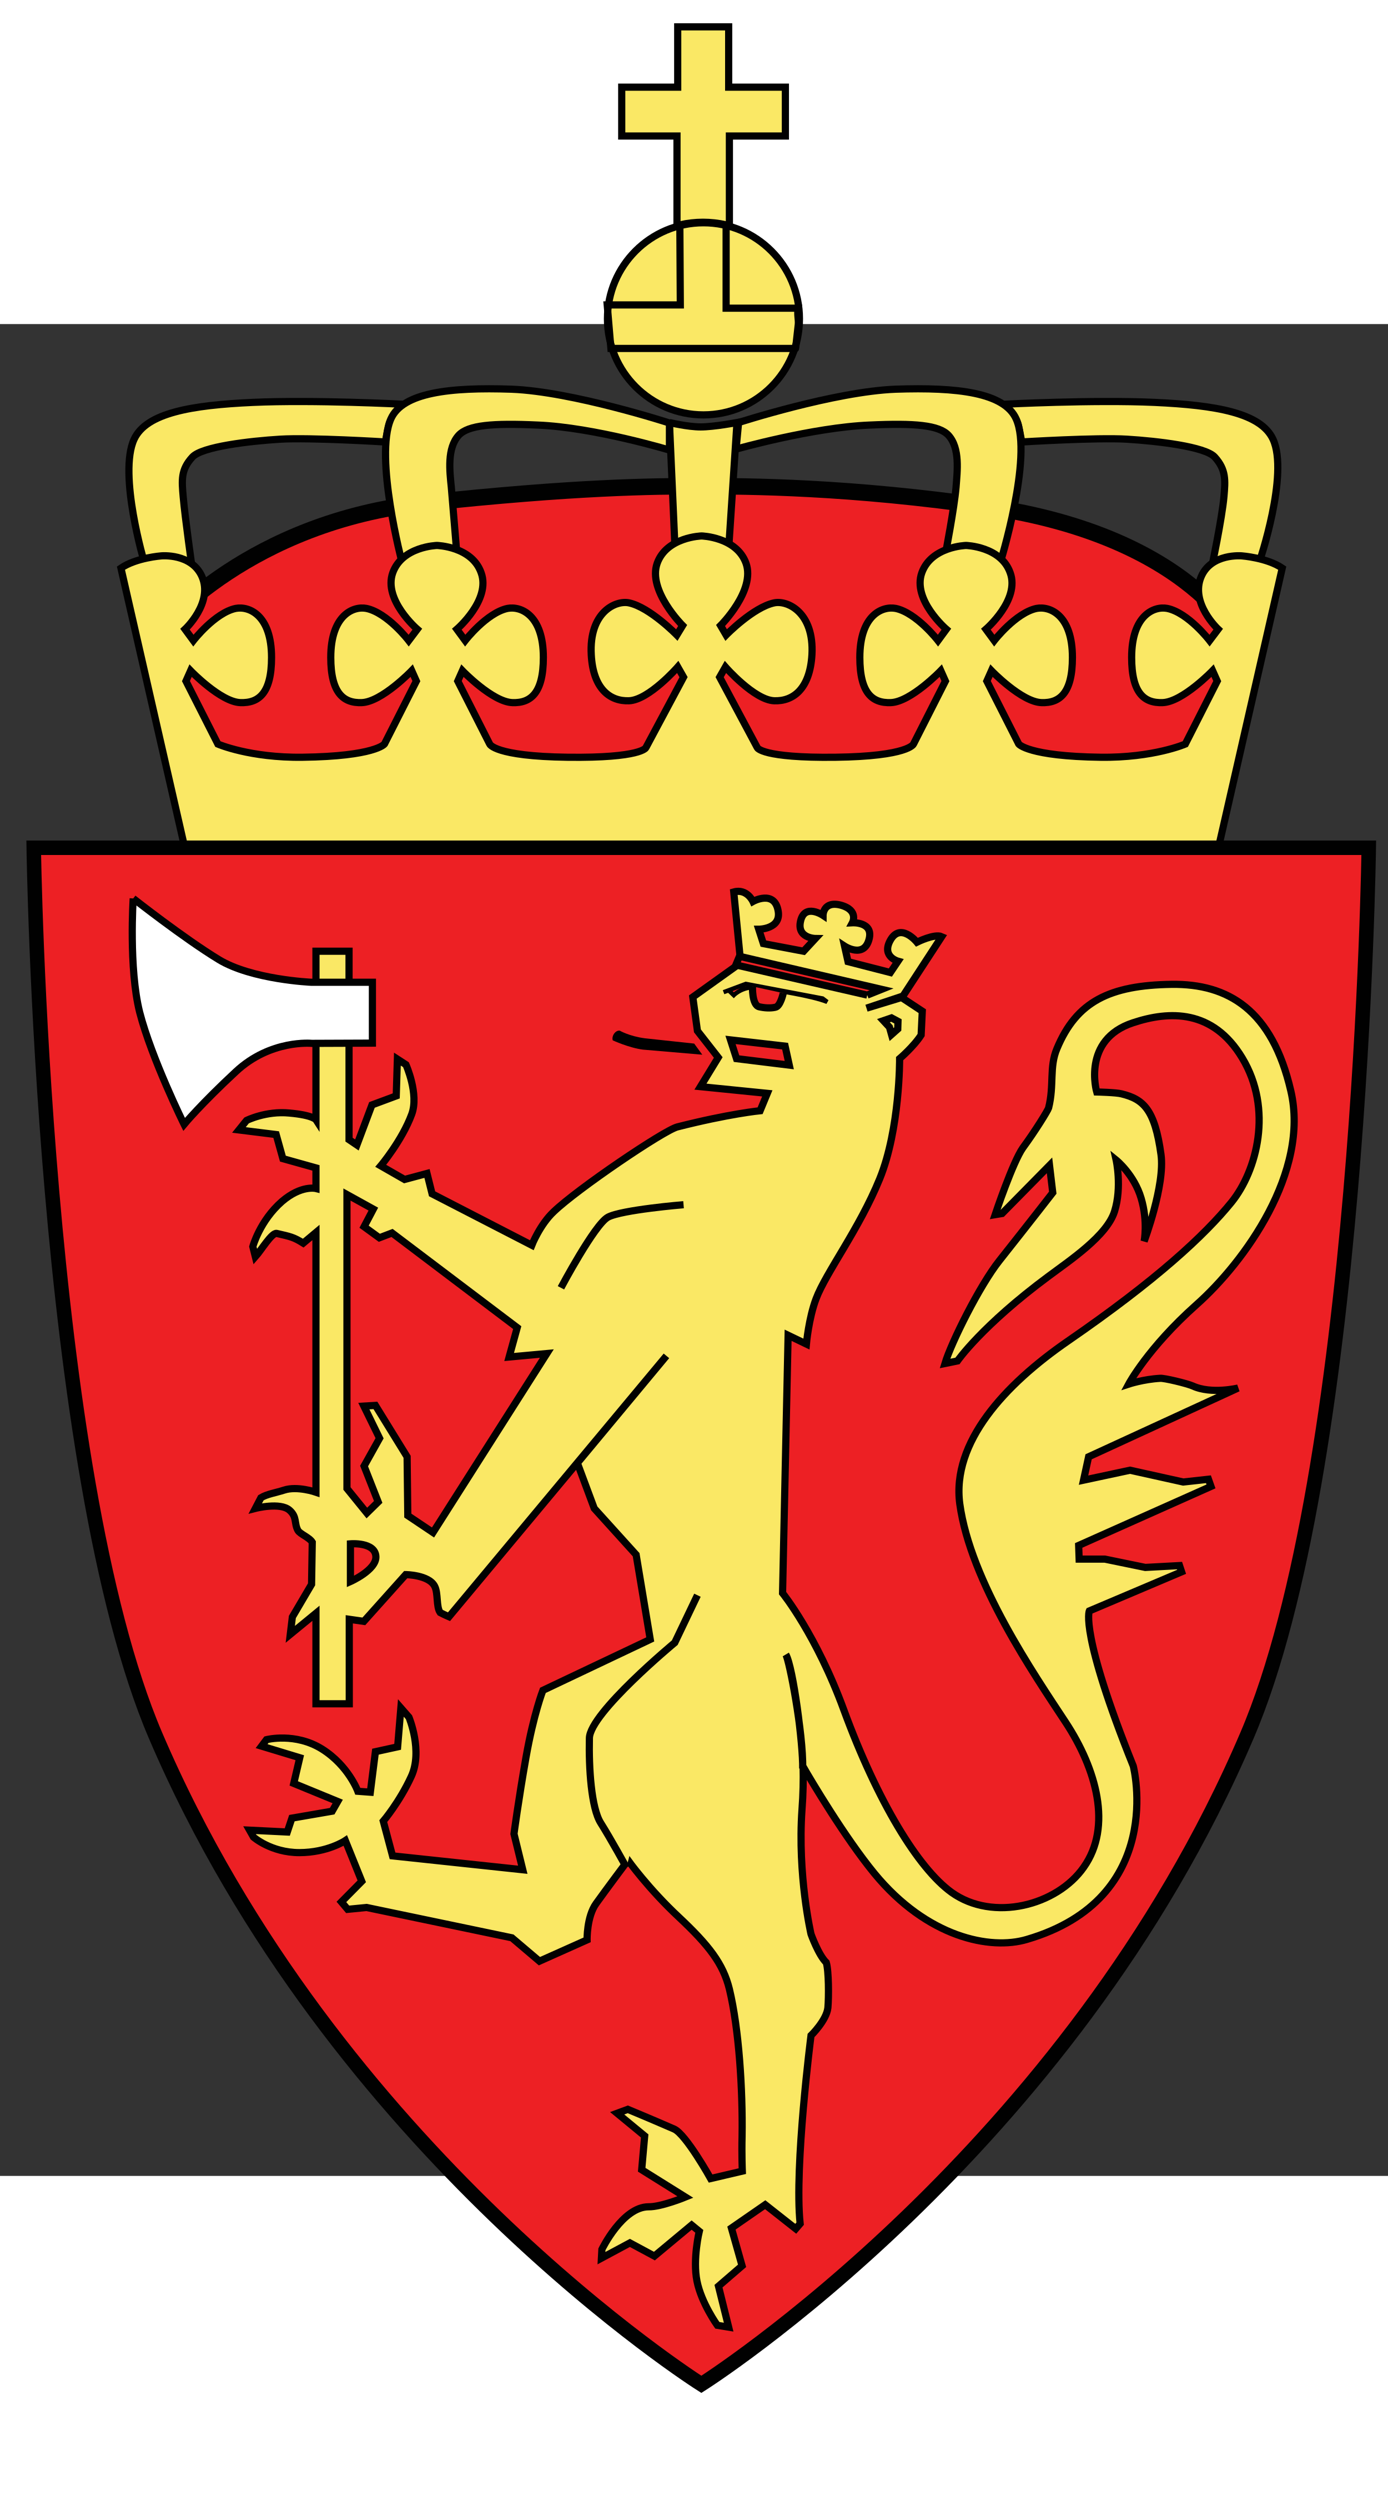 <svg xmlns="http://www.w3.org/2000/svg" version="1.0" width="20px" height="36px" viewBox="0 150 600 800"><rect x="0" y="150" width="600" height="800" fill="#333333" stroke="none"/><style>.style0{fill:	#fae865;stroke:	#010101;}.style1{fill:	#ed2024;stroke:	#010101;stroke-width:	7.136;}.style10{fill:	#ed2024;stroke:	#010101;}.style11{color:	black;fill:	none;fill-rule:	evenodd;stroke:	black;stroke-width:	3.102;marker:	none;marker-start:	none;marker-mid:	none;marker-end:	none;visibility:	visible;display:	inline;overflow:	visible;}.style2{fill:	#fae865;stroke:	#010101;stroke-width:	3.103;}.style3{fill:	#989999;}.style4{fill:	none;stroke:	#bec2c9;stroke-width:	0.754;}.style5{fill:	#fae865;}.style6{fill:	#ed2024;stroke:	#010101;stroke-width:	6.261;}.style7{fill:	white;stroke:	#010101;stroke-width:	3.103;}.style8{fill:	#ed2024;stroke:	#010101;stroke-width:	1.862;}.style9{fill:	#ed2024;stroke:	#010101;stroke-width:	3.103;}</style><g transform="translate(-59.717,-15.068)"><polyline points="162,28.3 162,15.7 169.8,15.7 169.8,8.9 161.9,8.9 161.9,0.5 154.8,0.5 154.8,8.9 147,8.9 147,15.7 154.7,15.7 154.7,28.3" transform="matrix(3.103,0,0,3.103,-127.669,35.109)" class="style0"/><path d="M 129.9 296.1 L 147.8 375.4 L 577.2 375.4 L 595.9 302.6 C 595.9 302.6 575.6 257.1 486.9 244 C 427.3 235.3 382.8 235.1 362.5 235.1 C 342.1 235.1 308.3 235.4 243 242.4 C 167.3 250.6 129.9 296.1 129.9 296.1" class="style1"/><path d="M 349.1 207.6 C 349.1 207.6 357 209.5 362.6 209.5 C 368.3 209.5 378.3 207.6 378.3 207.6 L 374.7 262.2 C 374.7 262.2 368.6 259 363.3 259 C 358 259 351.5 261.8 351.5 261.8 L 349.1 207.6" class="style2"/><path d="M 142.9 271.3 C 142.9 271.3 136.4 267.6 132 267.6 C 127.5 267.6 122.2 268.4 122.2 268.4 C 122.2 268.4 110.7 229.9 117.7 214.8 C 123 203.4 142.5 200.1 169 198.9 C 195.4 197.7 234 199.7 234 199.7 C 234 199.7 228.7 205 227.9 208.3 C 227.1 211.5 226.3 216 226.3 216 C 226.3 216 193.8 214 180.8 214.8 C 167.7 215.6 147 218 142.9 222.5 C 137.8 228 138.3 232.6 138.9 239.6 C 139.7 248.9 142.9 271.3 142.9 271.3" class="style3"/><path d="M 142.9 271.3 C 142.9 271.3 136.4 267.6 132 267.6 C 127.5 267.6 122.2 268.4 122.2 268.4 C 122.2 268.4 110.7 229.9 117.7 214.8 C 123 203.4 142.5 200.1 169 198.9 C 195.4 197.7 234 199.7 234 199.7 C 234 199.7 228.7 205 227.9 208.3 C 227.1 211.5 226.3 216 226.3 216 C 226.3 216 193.8 214 180.8 214.8 C 167.7 215.6 147 218 142.9 222.5 C 137.8 228 138.3 232.6 138.9 239.6 C 139.7 248.9 142.9 271.3 142.9 271.3 z " class="style2"/><path d="M 257.2 264.3 C 257.2 264.3 249.1 261.8 243.4 263.5 C 239 264.7 233.6 268.4 233.6 268.4 C 233.6 268.4 221.4 222.5 228.7 206 C 233.8 194.6 254.3 192.3 280.8 193.2 C 307.2 194.2 349.1 207.8 349.1 207.8 L 349.1 219.5 C 349.1 219.5 316.6 209.7 292.2 208.7 C 272.7 207.8 262.1 208.7 258 213.1 C 252.9 218.7 254.1 228.6 254.8 235.5 C 255.6 244.8 257.2 264.3 257.2 264.3" class="style3"/><path d="M 257.2 264.3 C 257.2 264.3 249.1 261.8 243.4 263.5 C 239 264.7 233.6 268.4 233.6 268.4 C 233.6 268.4 221.4 222.5 228.7 206 C 233.8 194.6 254.3 192.3 280.8 193.2 C 307.2 194.2 349.1 207.8 349.1 207.8 L 349.1 219.5 C 349.1 219.5 316.6 209.7 292.2 208.7 C 272.7 207.8 262.1 208.7 258 213.1 C 252.9 218.7 254.1 228.6 254.8 235.5 C 255.6 244.8 257.2 264.3 257.2 264.3 z " class="style2"/><path d="M 583.4 270.7 C 583.4 270.7 589.9 267.1 594.4 267.1 C 598.8 267.1 604.1 267.9 604.1 267.9 C 604.1 267.9 617 229.9 610 214.8 C 604.7 203.4 585.2 200.1 558.8 198.9 C 532.3 197.7 493.7 199.7 493.7 199.7 C 493.7 199.7 498.9 205 499.8 208.3 C 500.6 211.5 501.4 216 501.4 216 C 501.4 216 534 214 546.9 214.8 C 560 215.6 580.7 218 584.8 222.5 C 589.8 228 589.4 232.6 588.8 239.6 C 588 248.9 583.4 270.7 583.4 270.7" class="style3"/><path d="M 583.4 270.7 C 583.4 270.7 589.9 267.1 594.4 267.1 C 598.8 267.1 604.1 267.9 604.1 267.9 C 604.1 267.9 617 229.9 610 214.8 C 604.7 203.4 585.2 200.1 558.8 198.9 C 532.3 197.7 493.7 199.7 493.7 199.7 C 493.7 199.7 498.9 205 499.8 208.3 C 500.6 211.5 501.4 216 501.4 216 C 501.4 216 534 214 546.9 214.8 C 560 215.6 580.7 218 584.8 222.5 C 589.8 228 589.4 232.6 588.8 239.6 C 588 248.9 583.4 270.7 583.4 270.7 z " class="style2"/><path d="M 468.4 264.4 C 468.4 264.4 476.5 262 482.2 263.6 C 486.6 264.8 492 268.5 492 268.5 C 492 268.5 506.3 222.5 499 206.1 C 493.9 194.6 473.4 192.3 446.9 193.2 C 420.5 194.2 379 207.6 379 207.6 L 377.9 219.1 C 377.9 219.1 411.1 209.7 435.6 208.7 C 455.1 207.8 465.6 208.7 469.7 213.1 C 474.8 218.7 473.5 228.6 473 235.5 C 472.2 244.8 468.4 264.4 468.4 264.4" class="style3"/><path d="M 468.4 264.4 C 468.4 264.4 476.5 262 482.2 263.6 C 486.6 264.8 492 268.5 492 268.5 C 492 268.5 506.3 222.5 499 206.1 C 493.9 194.6 473.4 192.3 446.9 193.2 C 420.5 194.2 379 207.6 379 207.6 L 377.9 219.1 C 377.9 219.1 411.1 209.7 435.6 208.7 C 455.1 207.8 465.6 208.7 469.7 213.1 C 474.8 218.7 473.5 228.6 473 235.5 C 472.2 244.8 468.4 264.4 468.4 264.4 z " class="style2"/><line x1="283.3" y1="598.6" x2="289.6" y2="563" class="style4"/><polyline points="159.2,136.5 159.9,137.7 157.7,139.1 157.5,137.5 159.2,136.5" transform="matrix(3.103,0,0,3.103,-127.669,35.109)"/><path d="M 586.3 391.8 L 614 270.5 C 607.4 266 596.5 265.2 596.5 265.2 C 596.5 265.2 583.4 264 579 274.1 C 574 285.5 586.3 296.9 586.3 296.9 L 582.6 301.8 C 582.6 301.8 573.4 289.8 564.3 287.9 C 558.6 286.8 548.9 290.8 548.9 309.1 C 548.9 324.5 554.3 328.9 562.3 328.6 C 570.9 328.3 583.9 314.8 583.9 314.8 L 585.9 319.3 L 572.1 346.5 C 572.1 346.5 558.3 352.5 535.5 352.2 C 504.2 351.8 500.1 346.5 500.1 346.5 L 486.3 319.3 L 488.3 314.8 C 488.3 314.8 501.3 328.3 509.9 328.6 C 517.8 328.9 523.3 324.5 523.3 309.1 C 523.3 290.8 513.6 286.8 507.8 287.9 C 498.8 289.8 489.5 301.8 489.5 301.8 L 485.9 296.9 C 485.9 296.9 500.7 284.2 496.4 272.5 C 492.4 261.1 477.3 260.7 477.3 260.7 C 477.3 260.7 462.3 261.1 458.2 272.5 C 454 284.2 468.8 296.9 468.8 296.9 L 465.2 301.8 C 465.2 301.8 455.9 289.8 446.9 287.9 C 441.1 286.8 431.4 290.8 431.4 309.1 C 431.4 324.5 436.8 328.9 444.8 328.6 C 453.4 328.3 466.4 314.8 466.4 314.8 L 468.4 319.3 L 454.6 346.5 C 454.6 346.5 452.5 351.8 420.9 352.2 C 389.1 352.6 387.1 348.1 387.1 348.1 L 370.8 317.6 L 373.3 313.2 C 373.3 313.2 385.8 327.5 394.4 327.8 C 402.4 328.1 409.8 322.9 410.7 307.9 C 411.7 289.6 400.1 284.3 394.4 285.5 C 385.3 287.4 373.6 299.4 373.6 299.4 L 371.2 295.3 C 371.2 295.3 386.4 280.2 382.2 268.4 C 378.1 257 363 256.6 363 256.6 C 363 256.6 347.9 257 343.8 268.4 C 339.6 280.2 354.8 295.3 354.8 295.3 L 352.3 299.4 C 352.3 299.4 340.6 287.4 331.6 285.5 C 325.8 284.3 314.3 289.6 315.3 307.9 C 316.1 322.9 323.6 328.1 331.6 327.8 C 340.2 327.5 352.7 313.2 352.7 313.2 L 355.2 317.6 L 338.9 348.1 C 338.9 348.1 336.9 352.6 305.1 352.2 C 273.4 351.8 271.4 346.5 271.4 346.5 L 257.6 319.3 L 259.6 314.8 C 259.6 314.8 272.6 328.3 281.2 328.6 C 289.1 328.9 294.6 324.5 294.6 309.1 C 294.6 290.8 284.9 286.8 279.1 287.9 C 270.1 289.8 260.8 301.8 260.8 301.8 L 257.2 296.9 C 257.2 296.9 272 284.2 267.7 272.5 C 263.7 261.1 248.6 260.7 248.6 260.7 C 248.6 260.7 233.6 261.1 229.5 272.5 C 225.3 284.2 240.1 296.9 240.1 296.9 L 236.4 301.8 C 236.4 301.8 227.2 289.8 218.1 287.9 C 212.4 286.8 202.7 290.8 202.7 309.1 C 202.7 324.5 208.2 328.9 216.1 328.6 C 224.7 328.3 237.7 314.8 237.7 314.8 L 239.7 319.3 L 225.9 346.5 C 225.9 346.5 221.8 351.8 190.5 352.2 C 167.7 352.5 153.9 346.5 153.9 346.5 L 140.1 319.3 L 142.1 314.8 C 142.1 314.8 155.1 328.3 163.6 328.6 C 171.6 328.9 177.1 324.5 177.1 309.1 C 177.1 290.8 167.4 286.8 161.6 287.9 C 152.6 289.8 143.3 301.8 143.3 301.8 L 139.7 296.9 C 139.7 296.9 152 285.5 147 274.1 C 142.5 264 129.5 265.2 129.5 265.2 C 129.5 265.2 118.5 266 112 270.5 L 139.7 391.8 L 586.3 391.8" class="style5"/><path d="M 586.3 391.8 L 614 270.5 C 607.4 266 596.5 265.2 596.5 265.2 C 596.5 265.2 583.4 264 579 274.1 C 574 285.5 586.3 296.9 586.3 296.9 L 582.6 301.8 C 582.6 301.8 573.4 289.8 564.3 287.9 C 558.6 286.8 548.9 290.8 548.9 309.1 C 548.9 324.5 554.3 328.9 562.3 328.6 C 570.9 328.3 583.9 314.8 583.9 314.8 L 585.9 319.3 L 572.1 346.5 C 572.1 346.5 558.3 352.5 535.5 352.2 C 504.2 351.8 500.1 346.5 500.1 346.5 L 486.3 319.3 L 488.3 314.8 C 488.3 314.8 501.3 328.3 509.9 328.6 C 517.8 328.9 523.3 324.5 523.3 309.1 C 523.3 290.8 513.6 286.8 507.8 287.9 C 498.8 289.8 489.5 301.8 489.5 301.8 L 485.9 296.9 C 485.9 296.9 500.7 284.2 496.4 272.5 C 492.4 261.1 477.3 260.7 477.3 260.7 C 477.3 260.7 462.3 261.1 458.2 272.5 C 454 284.2 468.8 296.9 468.8 296.9 L 465.2 301.8 C 465.2 301.8 455.9 289.8 446.9 287.9 C 441.1 286.8 431.4 290.8 431.4 309.1 C 431.4 324.5 436.8 328.9 444.8 328.6 C 453.4 328.3 466.4 314.8 466.4 314.8 L 468.4 319.3 L 454.6 346.5 C 454.6 346.5 452.5 351.8 420.9 352.2 C 389.1 352.6 387.1 348.1 387.1 348.1 L 370.8 317.6 L 373.3 313.2 C 373.3 313.2 385.8 327.5 394.4 327.8 C 402.4 328.1 409.8 322.9 410.7 307.9 C 411.7 289.6 400.1 284.3 394.4 285.5 C 385.3 287.4 373.6 299.4 373.6 299.4 L 371.2 295.3 C 371.2 295.3 386.4 280.2 382.2 268.4 C 378.1 257 363 256.6 363 256.6 C 363 256.6 347.9 257 343.8 268.4 C 339.6 280.2 354.8 295.3 354.8 295.3 L 352.3 299.4 C 352.3 299.4 340.6 287.4 331.6 285.5 C 325.8 284.3 314.3 289.6 315.3 307.9 C 316.1 322.9 323.6 328.1 331.6 327.8 C 340.2 327.5 352.7 313.2 352.7 313.2 L 355.2 317.6 L 338.9 348.1 C 338.9 348.1 336.9 352.6 305.1 352.2 C 273.4 351.8 271.4 346.5 271.4 346.5 L 257.6 319.3 L 259.6 314.8 C 259.6 314.8 272.6 328.3 281.2 328.6 C 289.1 328.9 294.6 324.5 294.6 309.1 C 294.6 290.8 284.9 286.8 279.1 287.9 C 270.1 289.8 260.8 301.8 260.8 301.8 L 257.2 296.9 C 257.2 296.9 272 284.2 267.7 272.5 C 263.7 261.1 248.6 260.7 248.6 260.7 C 248.6 260.7 233.6 261.1 229.5 272.5 C 225.3 284.2 240.1 296.9 240.1 296.9 L 236.4 301.8 C 236.4 301.8 227.2 289.8 218.1 287.9 C 212.4 286.8 202.7 290.8 202.7 309.1 C 202.7 324.5 208.2 328.9 216.1 328.6 C 224.7 328.3 237.7 314.8 237.7 314.8 L 239.7 319.3 L 225.9 346.5 C 225.9 346.5 221.8 351.8 190.5 352.2 C 167.7 352.5 153.9 346.5 153.9 346.5 L 140.1 319.3 L 142.1 314.8 C 142.1 314.8 155.1 328.3 163.6 328.6 C 171.6 328.9 177.1 324.5 177.1 309.1 C 177.1 290.8 167.4 286.8 161.6 287.9 C 152.6 289.8 143.3 301.8 143.3 301.8 L 139.7 296.9 C 139.7 296.9 152 285.5 147 274.1 C 142.5 264 129.5 265.2 129.5 265.2 C 129.5 265.2 118.5 266 112 270.5 L 139.7 391.8 L 586.3 391.8 z " class="style2"/><path d="M 363.8 204.3 C 386.7 204.3 405.3 185.7 405.3 162.8 C 405.3 139.9 386.7 121.3 363.8 121.3 C 340.9 121.3 322.3 139.9 322.3 162.8 C 322.3 185.7 340.9 204.3 363.8 204.3" class="style2"/><path d="M 126.9 774.7 C 77.9 660.1 74.3 391.3 74.3 391.3 L 651.4 391.3 C 651.4 391.3 647.9 660.1 598.8 774.7 C 521.8 954.9 362.9 1055.1 362.9 1055.1 C 362.9 1055.1 204 954.9 126.9 774.7" class="style6"/><path d="M 399.4 739.8 C 402.6 745.2 406.9 778.8 406.7 789.1 C 407 773.4 400.9 742.3 399.4 739.8 M 378.1 482.4 L 375.5 474.3 L 399.1 477 L 400.9 485.2 L 378.1 482.4 z M 246.9 687.1 L 236 679.8 L 235.7 654.4 L 222 632.2 L 217 632.5 L 223.8 646.4 L 217.1 658.4 L 223.2 673.9 L 218.3 678.7 L 209.7 668.1 L 209.7 541.1 L 221.1 547.4 L 217.1 555 L 223.7 559.8 L 229.2 557.7 L 283.3 598.6 L 279.8 611.3 L 296.1 609.8 L 246.9 687.1 z M 211.2 708.3 L 211.2 692 C 211.2 692 221.9 691.1 222.2 697.5 C 222.5 703.3 211.2 708.3 211.2 708.3 z M 458.4 461.9 L 449 455.7 L 434.3 460.6 L 449.7 455.9 L 466.8 429.7 C 463.7 428.3 456.1 432.1 456.1 432.1 C 456.1 432.1 448.8 423.1 444.4 431.6 C 440.9 438.4 447.9 440.3 447.9 440.3 L 444.6 445.2 L 426.3 440.5 L 424.8 433.8 C 424.8 433.8 433.2 439.3 435.4 430.8 C 437.4 423.2 428.2 423.7 428.2 423.7 C 428.2 423.7 431.1 418.3 423.2 416.1 C 415.5 414.1 415.5 420.5 415.5 420.5 C 415.5 420.5 407.6 415.2 405.8 422.9 C 404 430.4 412.2 430.5 412.2 430.5 L 407.1 436 L 389.7 432.7 L 387.7 426.5 C 387.7 426.5 397.5 426.5 396.1 418.6 C 394.5 409.3 385.2 414.5 385.2 414.5 C 385.2 414.5 382.6 408.8 376.9 410.4 L 379.9 441 L 359.2 455.8 L 361.2 470.4 L 370.2 481.9 L 362.5 494.5 L 391.4 497.4 L 388.3 504.9 C 388.3 504.9 374.9 506.2 352.5 511.9 C 346.5 513.5 309.3 538.7 299.1 548.5 C 293.1 554.1 289.6 563 289.6 563 L 246.5 540.8 L 244.3 532 L 234.6 534.6 L 224.3 528.7 C 224.3 528.7 233.5 517.8 237.7 506.4 C 240.9 497.7 235.2 485 235.2 485 L 231.5 482.6 L 231 498.5 L 220.5 502.4 L 214 519.7 L 210.6 517.4 L 210.6 436 L 196.3 436 L 196.3 508.8 C 196.3 508.8 195 506.8 184.8 505.9 C 174.7 504.9 166.3 509.1 166.3 509.1 L 163 513.2 L 179.1 515.2 L 182 525.6 L 196.3 529.6 L 196.3 538.5 C 196.3 538.5 190 536.9 181.6 544.1 C 172 552.5 169 563.6 169 563.6 L 170.1 568 C 172.6 565.2 177.2 557.5 179.3 557.9 C 185.4 559.3 186.6 559.5 190.8 562.1 L 196.3 557.5 L 196.3 669.7 C 196.3 669.7 188.2 666.9 182.5 668.8 C 179.1 669.9 175.1 670.5 172.5 672.1 L 170.1 676.7 C 170.1 676.7 180.9 673.9 184.9 677.5 C 188.2 680.4 186.8 683.1 188.5 686.2 C 189.4 687.8 193.4 689.2 194.7 691.3 L 194.4 709.5 L 186.1 723.6 L 185.2 731.1 L 196.3 722 L 196.3 761.1 L 210.7 761.1 L 210.7 724.6 L 217 725.5 L 235.1 705.3 C 235.1 705.3 245.1 705.4 247.6 710.3 C 249.2 713.3 248.2 719.2 250 721.7 C 251.9 722.7 253.8 723.5 253.8 723.5 L 347.8 610.8 L 309.3 657.1 L 316.6 676.7 L 334.7 696.7 L 340.8 733.3 L 294.4 755.3 C 294.4 755.3 290.4 765.5 287.1 784.2 C 283.8 802.9 281.9 817.3 281.9 817.3 L 285.7 832.8 L 229.4 826.8 L 225.4 811.8 C 225.4 811.8 232.4 803.6 237.5 792.5 C 242.6 781.5 236.5 766.9 236.5 766.9 L 233 762.9 L 231.6 779.7 L 222 781.8 L 219.8 799.3 L 214.4 798.9 C 214.4 798.9 210.4 787.9 199 780.7 C 187.4 773.4 174.9 776.6 174.9 776.6 L 172.8 779.4 L 189.3 784.4 L 186.7 795.5 L 205.7 803.3 L 203.3 807.5 L 185.9 810.5 L 183.9 816.5 L 167.6 815.7 L 169.3 818.7 C 169.3 818.7 176.9 825.4 189.1 825.4 C 201.3 825.4 209 820.2 209 820.2 L 216.1 837.8 L 207.3 846.7 L 210 849.9 L 218.2 849.1 L 281 862.2 L 292.9 872.3 L 313.5 863.1 C 313.5 863.1 313.3 853.1 317.4 847.4 C 321.4 841.8 331.2 828.7 331.2 828.7 C 331.2 828.7 340.1 841.1 353.2 853.3 C 366.2 865.5 372.3 873.4 375 884.3 C 379.2 901.7 380.8 927.9 380.5 947.8 C 380.3 955.9 380.6 963 380.6 963 L 366.9 966.2 C 366.9 966.2 356.2 947 351.1 944.8 C 340.3 940.1 331.1 936.3 331.1 936.3 L 326.5 938 L 338.4 947.8 L 337.1 962.4 L 356 974.2 C 356 974.2 345.5 978.5 340.1 978.4 C 328.8 978.4 319.9 996.8 319.9 996.8 L 319.7 1000.6 L 332 994 L 342.6 999.7 L 358.7 986.3 L 362 989 C 362 989 359.1 1001 361 1010.5 C 362.9 1020 369.8 1029.6 369.8 1029.6 L 374.7 1030.4 L 370.3 1012.7 L 380.5 1003.9 L 375.9 987.6 L 390.5 977.5 L 403.7 987.9 L 405.6 985.7 C 403 961.3 410.3 904.4 410.3 904.4 C 410.3 904.4 417 897.9 417.6 892.4 C 418 887.8 418 876.6 416.9 872.9 C 413.5 869.6 410.3 860.6 410.3 860.6 C 410.3 860.6 404.4 835.2 406.4 806.8 C 406.9 800.2 407 794.1 406.9 788.3 C 410.3 794.2 424.9 818.8 437.7 834.4 C 460.5 862.1 487.8 867.6 503.6 862.9 C 564.3 845.1 549.6 788 549.6 788 C 526.4 730.3 530.6 721 530.6 721 L 570.5 704.1 L 569.6 701.4 L 554.8 702.2 L 537.3 698.6 L 526.2 698.6 L 526 692.7 L 583.2 667.2 L 582.1 664.1 L 571.2 665.3 L 548.2 660.2 L 528.1 664.5 L 530.3 654.4 L 594.9 624.7 C 594.9 624.7 583.4 627.5 575.3 623.8 C 572.8 622.7 562.8 620.3 561.2 620.5 C 554 620.9 547.6 623 547.6 623 C 547.6 623 555.9 607.4 576.8 588.8 C 597.7 570.3 625.9 531.3 617.7 496.3 C 609.6 461.3 590.6 450 566.2 450.3 C 539.4 450.7 525.1 457.7 516.6 478.1 C 513.2 486.1 515.5 493.8 513 503.7 C 512.7 504.8 507.2 513.7 501.9 520.9 C 497.5 527.1 489.9 549.8 489.9 549.8 L 492.9 549.3 L 513.4 528.5 L 514.8 540.3 C 514.8 540.3 505.1 552.8 491.7 569.7 C 483.2 580.4 470.9 605.1 468.2 614.1 L 473.6 613 C 473.6 613 484.1 597.8 513 576.4 C 522.4 569.4 538.2 558.9 541.5 548.4 C 544.8 537.9 542.2 526.2 542.2 526.2 C 542.2 526.2 550 532.5 553 542.7 C 556 552.8 554.3 561.3 554.3 561.3 C 554.3 561.3 563.4 537.1 561.6 523.9 C 558.9 504.2 553.9 499.9 544.5 497.6 C 542.3 497 533.8 496.8 533.8 496.8 C 533.8 496.8 527.2 474.2 549.5 466.9 C 565.2 461.7 584 461 596.7 482.1 C 610.1 504.3 603 530.9 592.1 544.4 C 580.5 558.7 559.7 578 521.5 604.3 C 493.9 623.3 471.1 648.2 474.6 674.7 C 479.2 708.4 506.9 748.6 520.3 769 C 533.7 789.3 540.6 814.2 528.2 831.7 C 516.6 848.3 489 855.4 471.1 842.6 C 456.5 832.1 439 803.2 424.5 763.8 C 412.6 731.3 398 713.3 398 713.3 L 400.4 601.9 L 408.3 605.7 C 408.3 605.7 409.3 594.5 412.5 586.1 C 416.7 574.9 431.2 555.9 440 534.3 C 448.8 512.7 448.6 482.4 448.6 482.4 C 448.6 482.4 454.7 477.2 457.9 472.2 L 458.4 461.9 z " class="style2"/><path d="M 330.5 831.8 C 330.5 831.8 323.8 819.6 319.4 812.6 C 315.3 806.1 314.2 788.9 314.5 775.9 C 314.8 765 351.4 734.7 351.4 734.7 L 361.2 714.2 M 445.1 472 L 444.2 468.8 L 441.6 466 L 445.1 464.8 L 447.9 466.3 L 447.8 469.6 L 445.1 472 z M 302.2 581.4 C 302.2 581.4 316.7 554.1 322.5 550.9 C 328.4 547.7 355.2 545.5 355.2 545.5" class="style2"/><path d="M 359.8 475.9 L 338.4 473.6 C 331.7 472.7 327.6 470.3 327.6 470.3 C 325.6 470.1 324 472.8 324.6 474.5 C 324.6 474.5 331.5 477.7 337.6 478.5 C 337.7 478.5 363.3 480.7 363.3 480.7 L 359.8 475.9"/><path d="M 117.3 413.2 C 117.3 413.2 115.3 443.3 120.1 462.4 C 125.3 482.5 139.3 510.8 139.3 510.8 C 139.3 510.8 146.6 502 161.7 488 C 176.7 474 194.5 475.8 194.5 475.8 L 220.7 475.7 L 220.7 449.4 L 194.2 449.4 C 194.2 449.4 168.6 448.3 154.3 439.6 C 139.3 430.5 117.3 413.2 117.3 413.2" class="style7"/><path d="M 374.7 452.9 L 376.9 455 C 376.9 455 381.2 450.5 388.4 451.8 C 395.5 453 410.5 455.2 417.3 457.9 L 415.3 456.4 L 382.1 450.1 L 372.5 453.7" class="style8"/><path d="M 398.3 454.1 C 398.3 454.1 397.1 459.8 394.9 460.2 C 392.7 460.7 390.1 460.5 387.9 460 C 384.7 459.3 385 451.2 385 451.2" class="style9"/><polyline points="181.2,135.3 162.9,131.1 163.4,129.9 183.2,134.5 181.2,135.3" transform="matrix(3.103,0,0,3.103,-127.669,35.109)" class="style10"/><path d="M 404.7 158.2 C 404.3 161.4 405 163 404.8 165.2 C 403.5 177.2 403.6 175.6 403.6 175.6 L 323.8 175.6 L 322.2 156.8 L 353.8 156.8 L 353.6 122.2 C 360.3 120.7 366.9 120.7 373.6 122.2 L 373.6 158.2 L 404.7 158.2 z " class="style11"/></g></svg>